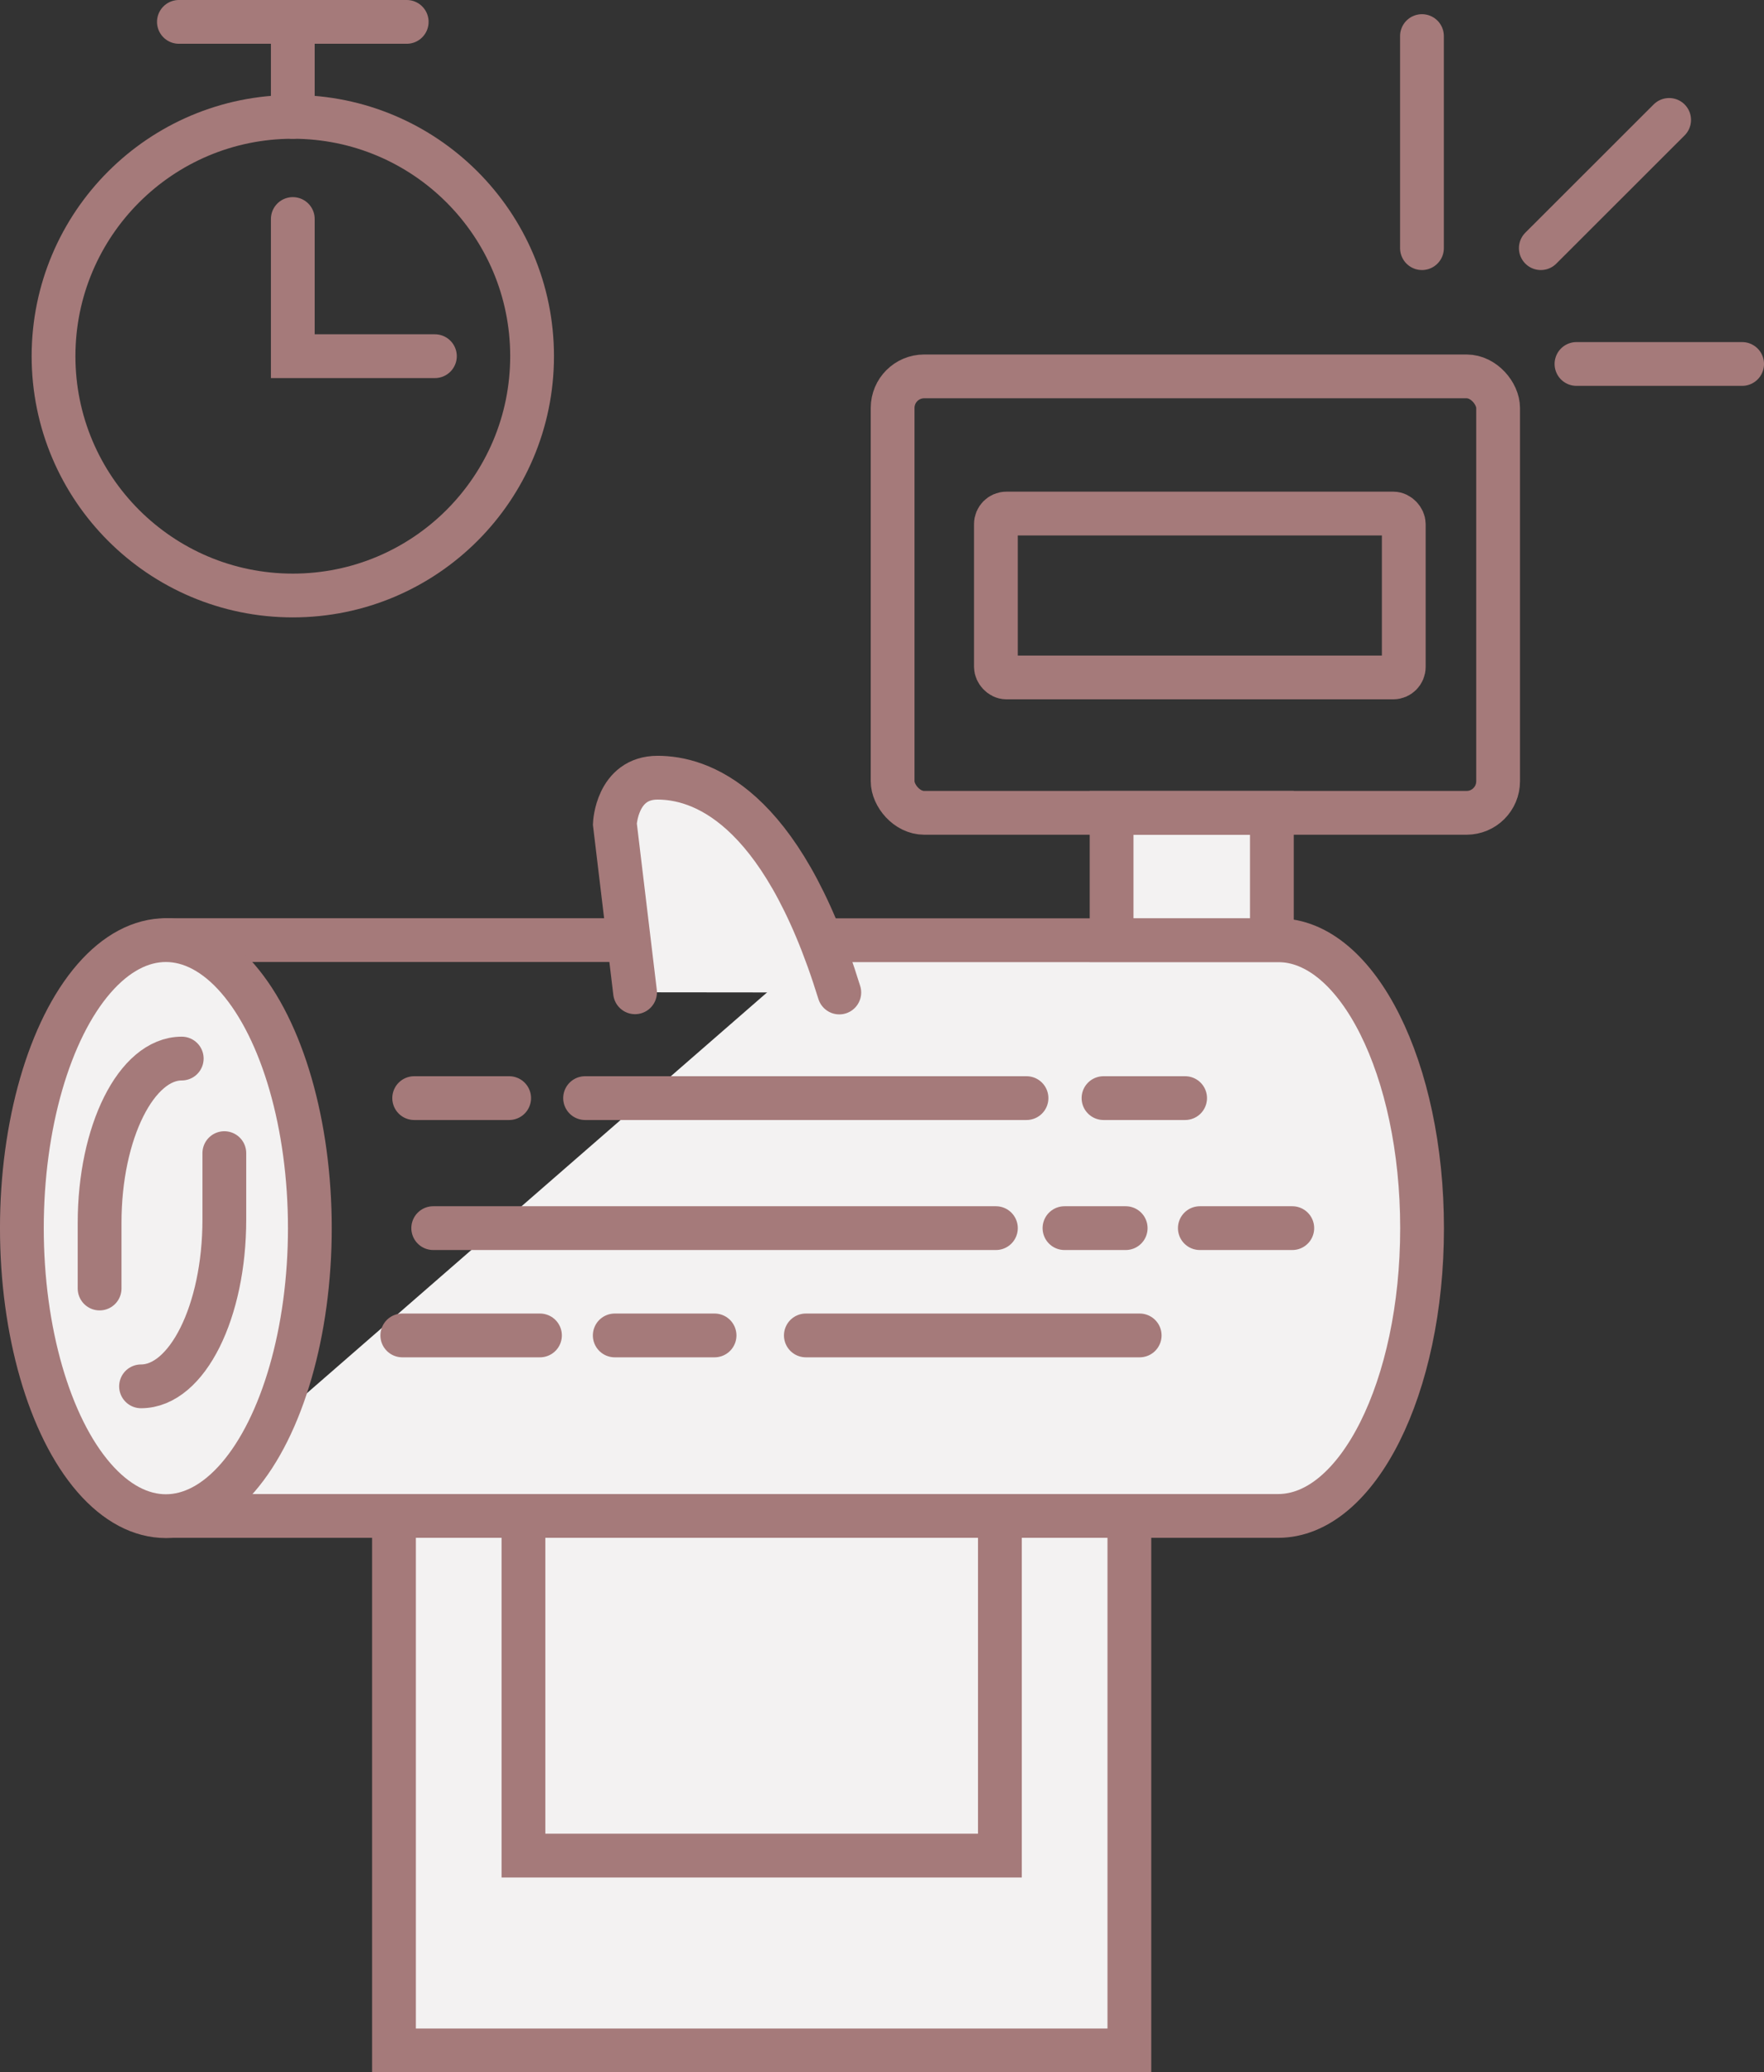 <?xml version="1.0" encoding="UTF-8"?><svg id="zdjecie15s" data-name="Layer 2" xmlns="http://www.w3.org/2000/svg" viewBox="0 0 167.72 197"><rect x="0" y="0" width="167.72" height="197" fill="#333333" stroke="none"/><title>zdjecie-co-15s</title><polyline points="37.46 145.97 37.46 194.92 107.38 194.92 107.38 145.97" style="fill:#f3f2f2;stroke:#a57a7a;stroke-linecap:round;stroke-miterlimit:10;stroke-width:4.162px"/><polyline points="49.77 145.97 49.77 176.4 95.07 176.4 95.07 145.97" style="fill:#f3f2f2;stroke:#a57a7a;stroke-linecap:round;stroke-miterlimit:10;stroke-width:4.162px"/><path d="M812.93,154.27h42.89c7.56,0,13.69,12.25,13.69,27.38S863.38,209,855.82,209H750.08" transform="translate(-734.3 -64.89)" style="fill:#f3f2f2;stroke:#a57a7a;stroke-linecap:round;stroke-miterlimit:10;stroke-width:4.162px"/><line x1="15.77" y1="89.37" x2="58.45" y2="89.37" style="fill:#f3f2f2;stroke:#a57a7a;stroke-linecap:round;stroke-miterlimit:10;stroke-width:4.162px"/><path d="M794.68,159.22l-1.92-16s.17-4.4,4.06-4.4,11.69,2.3,17.28,20.42" transform="translate(-734.3 -64.89)" style="fill:#f3f2f2;stroke:#a57a7a;stroke-linecap:round;stroke-miterlimit:10;stroke-width:4.162px"/><rect x="105.69" y="77.27" width="15.24" height="12.1" style="fill:#f3f2f2;stroke:#a57a7a;stroke-linecap:round;stroke-miterlimit:10;stroke-width:4.162px"/><rect x="84.87" y="35.78" width="57.57" height="41.49" rx="3" style="fill:none;stroke:#a57a7a;stroke-linecap:round;stroke-miterlimit:10;stroke-width:4.162px"/><rect x="94.69" y="48.82" width="38.78" height="15.58" rx="1" style="fill:none;stroke:#a57a7a;stroke-linecap:round;stroke-miterlimit:10;stroke-width:4.162px"/><line x1="135.2" y1="3.43" x2="135.2" y2="23.59" style="fill:none;stroke:#a57a7a;stroke-linecap:round;stroke-miterlimit:10;stroke-width:4.162px"/><line x1="149.89" y1="34.6" x2="165.64" y2="34.6" style="fill:none;stroke:#a57a7a;stroke-linecap:round;stroke-miterlimit:10;stroke-width:4.162px"/><line x1="146.5" y1="23.59" x2="158.7" y2="11.4" style="fill:none;stroke:#a57a7a;stroke-linecap:round;stroke-miterlimit:10;stroke-width:4.162px"/><line x1="39.38" y1="104.39" x2="48.41" y2="104.39" style="fill:#f3f2f2;stroke:#a57a7a;stroke-linecap:round;stroke-miterlimit:10;stroke-width:4.162px"/><line x1="55.63" y1="104.39" x2="97.6" y2="104.39" style="fill:#f3f2f2;stroke:#a57a7a;stroke-linecap:round;stroke-miterlimit:10;stroke-width:4.162px"/><line x1="104.92" y1="104.39" x2="112.68" y2="104.39" style="fill:#f3f2f2;stroke:#a57a7a;stroke-linecap:round;stroke-miterlimit:10;stroke-width:4.162px"/><line x1="114.08" y1="116.75" x2="122.87" y2="116.75" style="fill:#f3f2f2;stroke:#a57a7a;stroke-linecap:round;stroke-miterlimit:10;stroke-width:4.162px"/><line x1="107.03" y1="116.75" x2="101.21" y2="116.75" style="fill:#f3f2f2;stroke:#a57a7a;stroke-linecap:round;stroke-miterlimit:10;stroke-width:4.162px"/><line x1="94.69" y1="116.75" x2="41.19" y2="116.75" style="fill:#f3f2f2;stroke:#a57a7a;stroke-linecap:round;stroke-miterlimit:10;stroke-width:4.162px"/><line x1="38.25" y1="126.95" x2="51.34" y2="126.95" style="fill:#f3f2f2;stroke:#a57a7a;stroke-linecap:round;stroke-miterlimit:10;stroke-width:4.162px"/><line x1="58.45" y1="126.95" x2="67.94" y2="126.95" style="fill:#f3f2f2;stroke:#a57a7a;stroke-linecap:round;stroke-miterlimit:10;stroke-width:4.162px"/><line x1="76.62" y1="126.95" x2="108.36" y2="126.95" style="fill:#f3f2f2;stroke:#a57a7a;stroke-linecap:round;stroke-miterlimit:10;stroke-width:4.162px"/><circle cx="27.84" cy="33.86" r="22.75" style="fill:none;stroke:#a57a7a;stroke-linecap:round;stroke-miterlimit:10;stroke-width:4.162px"/><line x1="17.01" y1="2.08" x2="38.67" y2="2.08" style="fill:none;stroke:#a57a7a;stroke-linecap:round;stroke-miterlimit:10;stroke-width:4.162px"/><line x1="27.84" y1="2.08" x2="27.84" y2="11.11" style="fill:none;stroke:#a57a7a;stroke-linecap:round;stroke-miterlimit:10;stroke-width:4.162px"/><polyline points="27.84 20.82 27.84 33.86 41.35 33.86" style="fill:none;stroke:#a57a7a;stroke-linecap:round;stroke-miterlimit:10;stroke-width:4.162px"/><ellipse cx="15.77" cy="116.75" rx="13.69" ry="27.38" style="fill:#f3f2f2;stroke:#a57a7a;stroke-linecap:round;stroke-miterlimit:10;stroke-width:4.162px"/><path d="M751.58,165.52c-4.31,0-7.81,7-7.81,15.62v6.24" transform="translate(-734.3 -64.89)" style="fill:#f3f2f2;stroke:#a57a7a;stroke-linecap:round;stroke-miterlimit:10;stroke-width:4.162px"/><path d="M747.71,196.68c4.38,0,7.92-7.1,7.92-15.85v-6.32" transform="translate(-734.3 -64.89)" style="fill:#f3f2f2;stroke:#a57a7a;stroke-linecap:round;stroke-miterlimit:10;stroke-width:4.162px"/></svg>